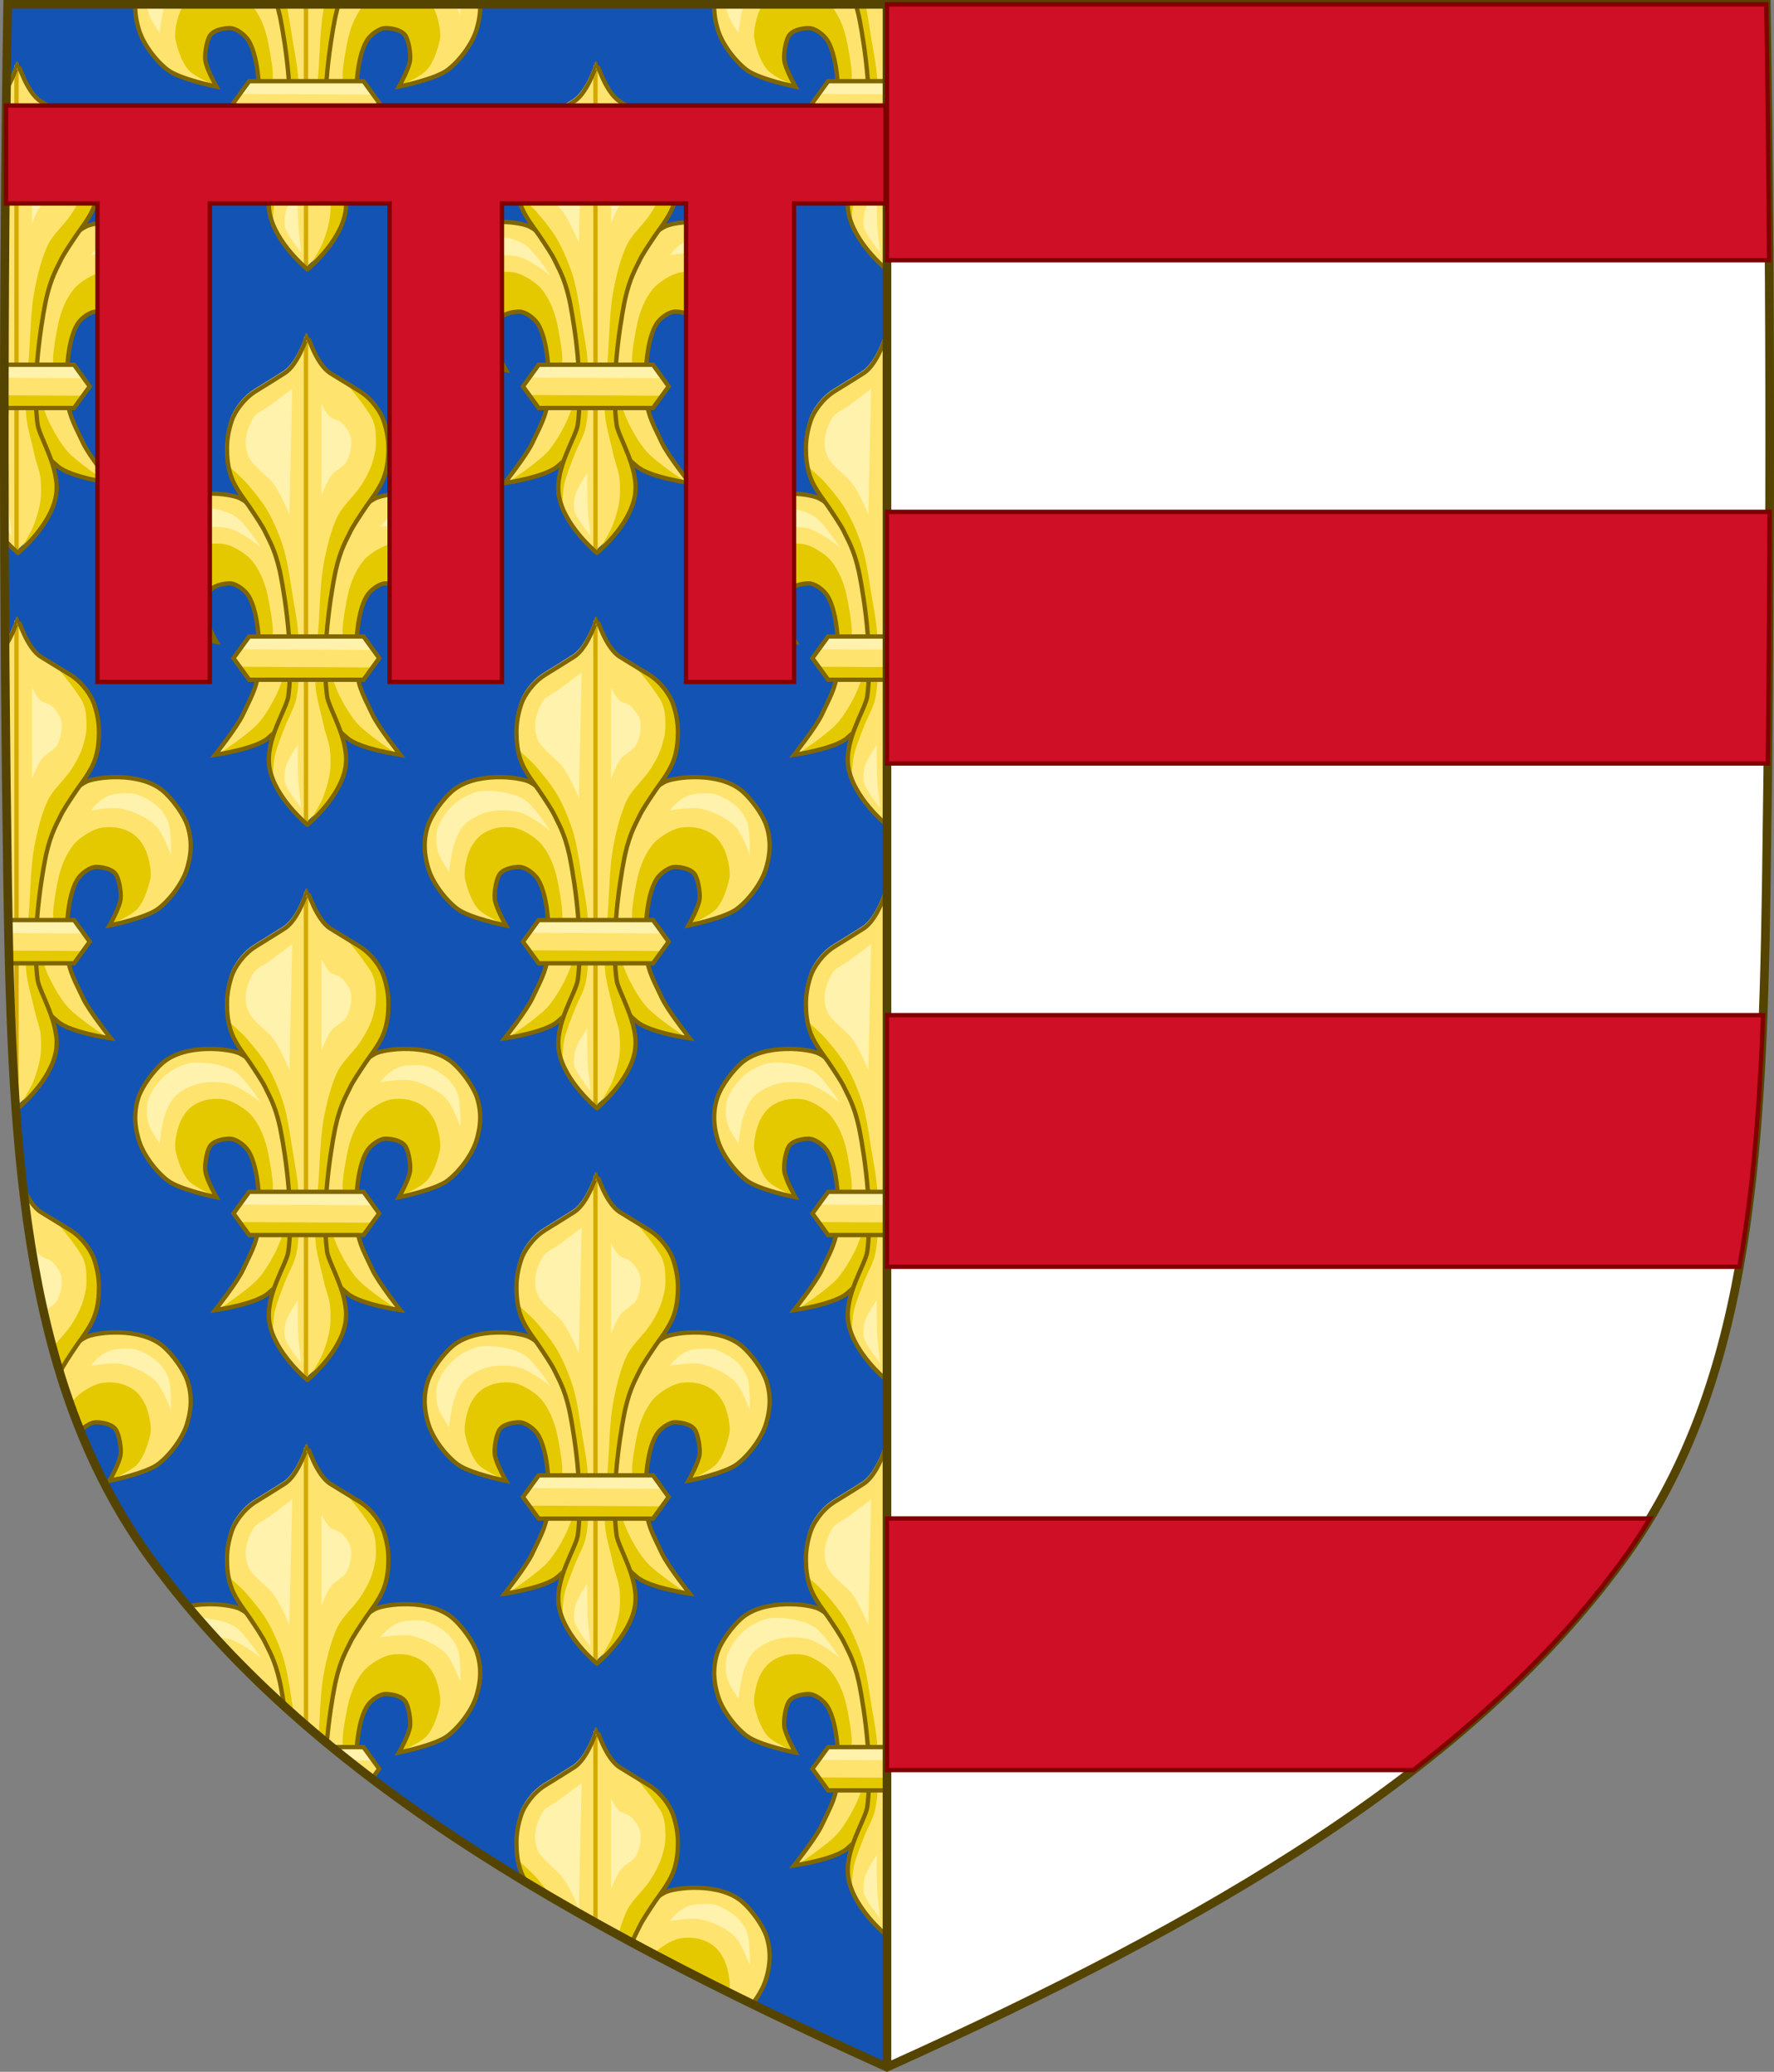 <?xml version="1.0" encoding="UTF-8" standalone="no"?>
<svg
   xmlns:dc="http://purl.org/dc/elements/1.1/"
   xmlns:cc="http://creativecommons.org/ns#"
   xmlns:rdf="http://www.w3.org/1999/02/22-rdf-syntax-ns#"
   xmlns:svg="http://www.w3.org/2000/svg"
   xmlns="http://www.w3.org/2000/svg"
   xmlns:xlink="http://www.w3.org/1999/xlink"
   xmlns:sodipodi="http://sodipodi.sourceforge.net/DTD/sodipodi-0.dtd"
   xmlns:inkscape="http://www.inkscape.org/namespaces/inkscape"
   version="1.1"
   width="409.629"
   height="478.406"
   id="svg3240"
   sodipodi:docname="Arms_of_Clemence_de_Hongrie.svg"
   inkscape:version="0.92.1 r15371">
  <rect width="100%" height="100%" fill="#808080" stroke="none"/>
  <sodipodi:namedview
     pagecolor="#ffffff"
     bordercolor="#666666"
     borderopacity="1"
     objecttolerance="10"
     gridtolerance="10"
     guidetolerance="10"
     inkscape:pageopacity="0"
     inkscape:pageshadow="2"
     inkscape:window-width="1680"
     inkscape:window-height="988"
     id="namedview54"
     showgrid="false"
     inkscape:zoom="1.5627735"
     inkscape:cx="204.81467"
     inkscape:cy="239.20312"
     inkscape:window-x="-8"
     inkscape:window-y="-8"
     inkscape:window-maximized="1"
     inkscape:current-layer="svg3240" />
  <defs
     id="defs3242">
    <clipPath
       clipPathUnits="userSpaceOnUse"
       id="clipPath15148">
      <use
         x="0"
         y="0"
         xlink:href="#path7014-6-7-28-3-7-9"
         id="use15150"
         width="100%"
         height="100%"
         transform="translate(625.687,225.089)" />
    </clipPath>
  </defs>
  <path
     d="M 204.81,1.005 H 1.769 c -1.076,67.808 -1.012,135.625 0,203.431 0.975,65.329 4.234,116.31 33.501,156.172 35.255,48.019 93.988,82.671 169.54,116.716"
     id="path7014-6-7-28-3-7-9"
     style="display:inline;fill:#1353b4;fill-opacity:1;stroke:none" />
  <g
     clip-path="url(#clipPath15148)"
     transform="translate(-625.687,-225.089)"
     id="g12449-4">
    <g
       id="g12220-9"
       transform="matrix(1.364,0,0,1.364,-228.084,-207.326)">
      <use
         style="display:inline"
         x="0"
         y="0"
         xlink:href="#g11821-7"
         id="use11839-3"
         transform="matrix(-1,0,0,1,1356.043,2.7978095e-8)"
         width="100%"
         height="100%" />
      <g
         style="display:inline"
         id="g11821-7"
         transform="translate(-14.662,-3.0279781e-6)">
        <path
           style="display:inline;opacity:1;vector-effect:none;fill:#fee46e;fill-opacity:1;stroke:none;stroke-width:0.503;stroke-linecap:butt;stroke-linejoin:miter;stroke-miterlimit:4;stroke-dasharray:none;stroke-dashoffset:0;stroke-opacity:1"
           id="path11823-0"
           d="m 701.049,336.875 c -0.369,-3.467 -0.172,-10.006 1.652,-12.978 0.616,-1.004 2.126,-2.173 3.303,-2.124 1.16,0.049 2.756,0.392 3.303,1.416 0.502,0.939 0.827,2.954 0.708,4.011 -0.166,1.469 -1.888,4.483 -1.888,4.483 0,0 6.17,-1.238 8.259,-2.832 2.066,-1.576 4.297,-4.565 4.955,-7.079 0.226,-0.863 1.108,-3.652 -0.006,-6.998 -0.647,-1.942 -2.591,-4.541 -4.097,-5.837 -3.93,-3.383 -11.562,-2.399 -13.123,-1.558 -2.064,1.112 -4.58,3.477 -5.427,5.663 -0.658,1.697 -2.025,6.706 -2.36,8.495 -0.682,3.651 -0.88,5.028 -1.18,8.731 -0.206,2.541 -0.773,4.823 -0.236,7.315 0.289,1.343 0.65,4.424 1.435,6.453 0.789,2.04 2.003,3.026 3.048,3.929 2.135,1.844 8.967,2.832 8.967,2.832 0,0 -3.753,-4.735 -4.719,-6.843 -1.147,-2.503 -2.304,-4.341 -2.596,-7.079 z" />
        <path
           d="m 707.395,350.409 -1.8,-0.029 -5.764,-1.812 -6.917,-6.094 1.856,-10.901 c 0,0 2,6.573 3.295,9.204 0.752,1.527 1.921,3.515 3.068,4.773 1.604,1.759 6.262,4.858 6.262,4.858 z"
           id="path6917-9-7-7-1-2-7-0-5"
           style="fill:#e4c900;fill-opacity:1;fill-rule:evenodd;stroke:none" />
        <path
           d="m 708.318,331.523 c 0,0 3.509,-1.48 4.555,-2.67 1.115,-1.269 1.862,-3.528 2.199,-5.183 0.254,-1.247 -0.365,-3.892 -0.942,-5.026 -0.872,-1.713 -1.941,-2.704 -3.769,-3.298 -1.255,-0.408 -3.161,-0.46 -4.398,0 -1.284,0.478 -3.08,1.593 -3.926,2.67 -1.276,1.624 -2.028,3.49 -2.513,5.497 -0.299,1.237 -0.969,5.01 -0.942,6.282 0.024,1.132 0.157,4.712 0.157,4.712 l 2.356,3.926 0.059,-0.179 -0.176,-6.511 v -2.728 l 1.232,-4.224 2.024,-2.728 2.376,-0.352 2.288,1.144 0.968,2.464 -0.176,2.992 -1.369,3.211 z"
           id="path6919-8-8-2-1-2-1-21-6"
           style="display:inline;fill:#e4c900;fill-opacity:1;fill-rule:evenodd;stroke:none;stroke-width:1" />
        <path
           d="m 701.049,336.875 c -0.369,-3.467 -0.172,-10.006 1.652,-12.978 0.616,-1.004 2.126,-2.173 3.303,-2.124 1.16,0.049 2.756,0.392 3.303,1.416 0.502,0.939 0.827,2.954 0.708,4.011 -0.166,1.469 -1.888,4.483 -1.888,4.483 0,0 6.17,-1.238 8.259,-2.832 2.066,-1.576 4.297,-4.565 4.955,-7.079 0.226,-0.863 1.108,-3.652 -0.006,-6.998 -0.647,-1.942 -2.591,-4.541 -4.097,-5.837 -3.93,-3.383 -11.562,-2.399 -13.123,-1.558 -2.064,1.112 -4.58,3.477 -5.427,5.663 -0.658,1.697 -2.025,6.706 -2.36,8.495 -0.682,3.651 -0.88,5.028 -1.18,8.731 -0.206,2.541 -0.773,4.823 -0.236,7.315 0.289,1.343 0.65,4.424 1.435,6.453 0.789,2.04 2.003,3.026 3.048,3.929 2.135,1.844 8.967,2.832 8.967,2.832 0,0 -3.753,-4.735 -4.719,-6.843 -1.147,-2.503 -2.304,-4.341 -2.596,-7.079 z"
           id="path6927-4-1-2-0-0-7-6-2"
           style="display:inline;fill:none;stroke:#806600;stroke-width:0.733;stroke-linecap:butt;stroke-linejoin:miter;stroke-miterlimit:4;stroke-dasharray:none;stroke-opacity:1" />
      </g>
      <path
         style="fill:#fff2ac;fill-opacity:1;fill-rule:evenodd;stroke:none"
         id="path6929-8-5-60-8-0-23-5-3"
         d="m 652.942,322.549 c 0,0 0.305,-2.418 0.575,-3.596 0.332,-1.449 1.063,-3.454 2.158,-4.459 1.157,-1.062 2.91,-1.897 4.459,-2.158 1.362,-0.23 3.263,-0.195 4.603,0.144 1.029,0.26 2.259,1.029 3.165,1.582 0.685,0.418 2.158,1.582 2.158,1.582 0,0 -2.677,-4.245 -4.459,-5.322 -1.738,-1.051 -4.586,-1.491 -6.617,-1.438 -1.476,0.038 -3.086,0.765 -4.315,1.582 -1.459,0.97 -3.026,2.946 -3.596,4.603 -0.407,1.183 -0.357,2.972 0,4.171 0.383,1.285 1.87,3.308 1.87,3.308 z" />
      <path
         style="fill:#fff2ac;fill-opacity:1;fill-rule:evenodd;stroke:none"
         id="path6931-5-3-3-5-8-98-1-9"
         d="m 690.341,312.192 c 0,0 3.655,-0.603 5.178,-0.288 1.89,0.391 4.373,1.528 5.754,2.877 1.187,1.16 2.589,4.891 2.589,4.891 0,0 0.116,-3.915 -0.432,-5.466 -0.331,-0.937 -1.113,-2.09 -1.87,-2.733 -1.162,-0.988 -3.078,-2.136 -4.603,-2.158 -0.801,-0.011 -2.634,-0.052 -3.72,0.445 -1.849,0.846 -2.897,2.432 -2.897,2.432 z" />
      <g
         style="stroke-width:0.783;stroke-miterlimit:4;stroke-dasharray:none"
         id="g6935-8-5-9-3-1-8-9-0"
         transform="matrix(0.642,0,0,0.642,350.318,-186.043)">
        <path
           style="display:inline;fill:#fee46e;fill-opacity:1;fill-rule:evenodd;stroke:none"
           id="path6937-3-4-49-7-7-07-9-2"
           d="m 510,854 c 0,0 8.581,-7.038 10,-15 1.277,-7.162 -4.41,-15.552 -4.841,-18.925 -1.724,-13.492 1.929,-31.467 2.259,-32.936 1.308,-5.836 2.954,-8.333 3.83,-10.244 0.631,-1.376 2.433,-4.111 4.236,-6.763 1.034,-1.522 3.338,-4.355 4.511,-7.237 1.244,-3.054 1.329,-6.163 1.347,-7.823 0.031,-2.826 -0.503,-5.231 -1.253,-7.532 -0.713,-2.188 -3.037,-5.768 -6.404,-7.826 -3.63,-2.218 -6.565,-4.002 -7.682,-4.708 C 512.314,732.673 510.044,725 510,725 c -0.043,0 -2.314,7.673 -6.003,10.006 -1.117,0.706 -3.918,2.49 -7.548,4.708 -3.367,2.058 -5.691,5.638 -6.404,7.826 -0.75,2.301 -1.284,4.706 -1.253,7.532 0.018,1.66 0.103,4.769 1.347,7.823 1.173,2.882 3.477,5.715 4.511,7.237 1.802,2.652 3.605,5.388 4.236,6.763 0.876,1.911 2.522,4.408 3.83,10.244 0.329,1.469 3.982,19.444 2.259,32.936 C 504.544,823.448 498.723,831.838 500,839 c 1.419,7.962 10,15 10,15 z" />
        <path
           style="fill:none;stroke:#d4aa00;stroke-width:1.141;stroke-linecap:butt;stroke-linejoin:miter;stroke-miterlimit:4;stroke-dasharray:none;stroke-opacity:1"
           id="path6939-0-3-6-9-6-5-7-6"
           d="M 510,854 509.989,726.045" />
      </g>
      <path
         style="fill:#e4c900;fill-opacity:1;fill-rule:evenodd;stroke:none"
         id="path6941-6-6-5-6-7-2-9-4"
         d="m 678.146,362.461 4.495,-5.013 1.729,-3.285 -0.346,-4.495 -1.21,-4.668 -1.902,-4.149 v -6.742 l 0.692,-6.742 0.864,-7.434 1.902,-5.878 3.112,-4.322 2.593,-4.495 1.037,-2.42 0.519,-4.322 -0.692,-4.149 -2.189,-3.507 -4.208,-2.889 c 0,0 2.493,2.803 4.128,5.438 0.878,1.415 0.867,3.151 0.885,3.551 0.078,1.71 -0.052,2.502 -0.519,4.149 -0.431,1.523 -1.345,3.194 -2.247,4.495 -1.011,1.458 -2.819,3.09 -3.63,4.668 -1.164,2.262 -1.949,5.626 -2.42,8.125 -0.578,3.069 -0.658,7.257 -0.864,10.373 -0.209,3.161 -0.769,7.388 -0.519,10.546 0.159,2.008 1.028,4.823 1.383,6.569 0.246,1.208 0.88,2.753 1.037,3.976 0.152,1.183 0.162,2.794 0,3.976 -0.183,1.334 -0.696,3.077 -1.21,4.322 -0.567,1.373 -2.42,4.322 -2.42,4.322 z" />
      <path
         style="fill:#e4c900;fill-opacity:1;fill-rule:evenodd;stroke:none"
         id="path6943-2-5-1-3-1-58-0-1"
         d="m 672.095,354.855 c 0,0 0.105,-2.683 0.346,-3.803 0.334,-1.556 1.169,-3.524 1.729,-5.013 0.532,-1.415 1.588,-3.189 1.902,-4.668 0.689,-3.249 0.539,-7.749 0.346,-11.064 -0.144,-2.46 -0.864,-5.685 -1.21,-8.125 -0.272,-1.917 -0.782,-4.902 -1.383,-6.742 -0.642,-1.963 -1.692,-4.47 -2.766,-6.234 -0.912,-1.499 -2.148,-2.974 -3.285,-4.312 -0.879,-1.034 -3.285,-3.112 -3.285,-3.112 l 0.334,0.126 0.397,1.852 1.587,2.645 1.587,2.91 2.645,4.1 1.719,4.365 0.926,4.629 0.794,6.349 0.397,6.349 v 5.952 l -1.455,3.042 -1.719,4.629 -0.529,3.836 z" />
      <path
         style="display:inline;fill:none;stroke:#806600;stroke-width:0.733;stroke-linecap:butt;stroke-linejoin:miter;stroke-miterlimit:4;stroke-dasharray:none;stroke-opacity:1"
         id="path6945-2-9-3-1-4-7-6-3"
         d="m 677.979,362.628 c 0,0 5.513,-4.522 6.425,-9.637 0.82,-4.602 -2.833,-9.991 -3.11,-12.159 -1.107,-8.668 1.24,-20.216 1.451,-21.16 0.84,-3.75 1.898,-5.354 2.461,-6.582 0.405,-0.884 1.563,-2.641 2.721,-4.345 0.665,-0.978 2.144,-2.798 2.898,-4.649 0.799,-1.962 0.854,-3.96 0.865,-5.026 0.02,-1.816 -0.323,-3.361 -0.805,-4.839 -0.458,-1.405 -1.951,-3.706 -4.114,-5.028 -2.332,-1.425 -4.218,-2.571 -4.935,-3.025 -2.37,-1.499 -3.829,-6.429 -3.857,-6.429 -0.028,0 -1.487,4.93 -3.857,6.429 -0.717,0.454 -2.517,1.6 -4.849,3.025 -2.163,1.322 -3.656,3.622 -4.114,5.028 -0.482,1.479 -0.825,3.023 -0.805,4.839 0.012,1.066 0.066,3.064 0.865,5.026 0.754,1.851 2.234,3.672 2.898,4.649 1.158,1.704 2.316,3.461 2.721,4.345 0.563,1.228 1.621,2.832 2.461,6.582 0.212,0.944 2.559,12.492 1.451,21.16 -0.277,2.167 -4.017,7.557 -3.196,12.159 0.912,5.116 6.425,9.637 6.425,9.637 z" />
      <path
         style="fill:#fff2ac;fill-opacity:1;fill-rule:evenodd;stroke:none"
         id="path6947-5-5-2-5-8-44-5-0"
         d="m 674.922,310.104 0.473,-21.263 c 0,0 -2.646,1.985 -3.78,2.835 -0.851,0.638 -2.305,1.205 -2.835,2.126 -1.21,2.103 -1.742,4.42 -0.709,6.615 0.611,1.299 2.806,2.963 3.78,4.016 1.314,1.42 3.071,5.67 3.071,5.67 z" />
      <path
         style="fill:#fff2ac;fill-opacity:1;fill-rule:evenodd;stroke:none"
         id="path6949-2-4-6-8-1-17-17-5"
         d="m 680.356,306.796 v -15.357 c 0,0 0.843,1.619 1.418,2.126 0.475,0.42 1.419,0.52 1.89,0.945 0.686,0.619 1.474,1.692 1.654,2.599 0.238,1.2 -0.118,2.945 -0.709,4.016 -0.509,0.923 -1.963,1.523 -2.599,2.363 -0.67,0.884 -1.654,3.308 -1.654,3.308 z" />
      <path
         style="fill:#fff2ac;fill-opacity:1;fill-rule:evenodd;stroke:none"
         id="path6951-2-9-9-0-8-84-9-8"
         d="m 676.492,355.938 c -0.197,-2.047 -0.152,-6.852 -0.152,-6.852 0,0 -1.747,2.584 -2.04,3.753 -0.155,0.619 -0.309,1.957 -0.149,2.575 0.366,1.413 2.751,4.312 2.751,4.312 0,0 -0.319,-2.847 -0.41,-3.789 z" />
      <g
         style="stroke-width:0.783;stroke-miterlimit:4;stroke-dasharray:none"
         id="g6955-7-1-0-9-5-1-7-9"
         transform="matrix(0.642,0,0,0.642,360.224,-192.235)">
        <g
           style="stroke-width:0.783;stroke-miterlimit:4;stroke-dasharray:none"
           id="g6957-1-7-0-2-3-3-3-5">
          <path
             style="display:inline;fill:#fee46e;fill-opacity:1;fill-rule:evenodd;stroke:none"
             id="path6959-5-5-39-4-1-4-59-6"
             d="m 513.859,820.357 -4.128,-5.718 h -30.15 l -4.143,5.718 4.143,5.692 h 30.15 z" />
          <g
             style="stroke-width:0.783;stroke-miterlimit:4;stroke-dasharray:none"
             id="g6961-2-5-5-3-9-4-2-9">
            <g
               style="stroke-width:0.783;stroke-miterlimit:4;stroke-dasharray:none"
               id="g6963-1-4-3-3-3-2-83-2">
              <g
                 style="stroke-width:0.783;stroke-miterlimit:4;stroke-dasharray:none"
                 id="g6965-1-1-1-9-9-0-9-3">
                <path
                   style="fill:#fff2ac;fill-opacity:1;fill-rule:evenodd;stroke:none"
                   id="path6967-0-8-1-0-1-7-8-5"
                   d="m 477.697,817.991 34.196,0.185 -2.526,-3.574 -29.883,-0.062 -1.787,3.45 z" />
                <path
                   style="display:inline;fill:#e4c900;fill-opacity:1;fill-rule:evenodd;stroke:none"
                   id="path6969-1-8-2-5-0-30-7-4"
                   d="m 511.751,822.802 -34.196,-0.185 2.526,3.574 29.883,0.062 1.787,-3.45 z" />
                <path
                   style="display:inline;fill:none;stroke:#806600;stroke-width:1.141;stroke-linecap:butt;stroke-linejoin:miter;stroke-miterlimit:4;stroke-dasharray:none;stroke-opacity:1"
                   id="path6971-8-3-6-5-4-0-4-0"
                   transform="translate(-590.361,443.373)"
                   d="m 1104.22,376.983 -4.128,-5.718 h -30.15 l -4.143,5.718 4.143,5.692 h 30.15 z" />
              </g>
            </g>
          </g>
        </g>
      </g>
    </g>
    <use
       xlink:href="#g12220-9"
       height="478.319"
       width="409.649"
       y="0"
       x="0"
       id="use12251-4"
       transform="translate(133.683)" />
    <use
       xlink:href="#g12220-9"
       height="478.319"
       width="409.649"
       y="0"
       x="0"
       id="use12253-3"
       transform="translate(-66.841,65.477)" />
    <use
       xlink:href="#g12220-9"
       height="478.319"
       width="409.649"
       y="0"
       x="0"
       id="use12255-0"
       transform="translate(66.842,65.477)" />
    <use
       xlink:href="#g12220-9"
       height="478.319"
       width="409.649"
       y="0"
       x="0"
       id="use12269-4"
       transform="translate(133.683,128.227)" />
    <use
       xlink:href="#g12220-9"
       height="478.319"
       width="409.649"
       y="0"
       x="0"
       id="use12271-5"
       transform="translate(-66.841,193.704)" />
    <use
       xlink:href="#g12220-9"
       height="478.319"
       width="409.649"
       y="0"
       x="0"
       id="use12273-0"
       transform="translate(66.842,193.704)" />
    <use
       xlink:href="#g12220-9"
       height="478.319"
       width="409.649"
       y="0"
       x="0"
       id="use12277-3"
       transform="translate(0,128.227)" />
    <use
       xlink:href="#g12220-9"
       height="478.319"
       width="409.649"
       y="0"
       x="0"
       id="use12372-0"
       transform="translate(133.683,256.453)" />
    <use
       xlink:href="#g12220-9"
       height="478.319"
       width="409.649"
       y="0"
       x="0"
       id="use12374-2"
       transform="translate(-66.841,321.931)" />
    <use
       xlink:href="#g12220-9"
       height="478.319"
       width="409.649"
       y="0"
       x="0"
       id="use12376-6"
       transform="translate(66.842,321.931)" />
    <use
       xlink:href="#g12220-9"
       height="478.319"
       width="409.649"
       y="0"
       x="0"
       id="use12380-0"
       transform="translate(0,256.453)" />
    <use
       xlink:href="#g12220-9"
       height="478.319"
       width="409.649"
       y="0"
       x="0"
       id="use12417-9"
       transform="translate(133.683,384.68)" />
    <use
       xlink:href="#g12220-9"
       height="478.319"
       width="409.649"
       y="0"
       x="0"
       id="use12421-2"
       transform="translate(66.842,450.157)" />
    <use
       xlink:href="#g12220-9"
       height="478.319"
       width="409.649"
       y="0"
       x="0"
       id="use12425-4"
       transform="translate(0,384.68)" />
  </g>
  <path
     style="display:inline;opacity:1;vector-effect:none;fill:#ffffff;fill-opacity:1;stroke:none;stroke-width:2;stroke-linecap:butt;stroke-linejoin:miter;stroke-miterlimit:4;stroke-dasharray:none;stroke-dashoffset:0;stroke-opacity:1;marker:none"
     id="path4550"
     d="m 204.81,477.324 c 75.551,-34.045 134.285,-68.698 169.54,-116.716 29.267,-39.863 32.526,-90.843 33.501,-156.172 1.012,-67.806 1.076,-135.623 0,-203.431 H 204.81 Z" />
  <path
     d="m 1.769,1.005 c -1.076,67.808 -1.012,135.625 0,203.431 0.975,65.329 4.234,116.31 33.501,156.172 35.255,48.019 93.988,82.671 169.54,116.716 75.551,-34.045 134.285,-68.698 169.54,-116.716 29.267,-39.863 32.526,-90.843 33.501,-156.172 1.012,-67.806 1.076,-135.623 0,-203.431 H 204.81 Z"
     id="path12506"
     style="display:inline;fill:none;stroke:#554400;stroke-width:2;stroke-miterlimit:4;stroke-dasharray:none" />
  <path
     d="m 204.81,1.005 4e-5,476.319"
     id="path15121"
     style="display:inline;opacity:1;vector-effect:none;fill:none;fill-opacity:1;stroke:#554400;stroke-width:2;stroke-linecap:butt;stroke-linejoin:miter;stroke-miterlimit:4;stroke-dasharray:none;stroke-dashoffset:0;stroke-opacity:1;marker:none;font-variant-east_asian:normal" />
  <path
     id="rect4725"
     d="M 204.811 1.004 L 204.811 60.084 L 408.494 60.084 C 408.369 40.39 408.164 20.697 407.852 1.004 L 204.811 1.004 z M 204.811 118.191 L 204.811 176.299 L 408.211 176.299 C 408.424 156.93 408.552 137.561 408.602 118.191 L 204.811 118.191 z M 204.811 234.404 L 204.811 292.512 L 401.627 292.512 C 404.819 274.707 406.311 255.357 407.102 234.404 L 204.811 234.404 z M 204.811 350.623 L 204.811 408.73 L 326.326 408.73 C 345.277 394.069 361.402 378.242 374.35 360.607 C 376.737 357.356 378.934 354.024 380.988 350.623 L 204.811 350.623 z "
     style="color:#000000;display:inline;overflow:visible;visibility:visible;opacity:1;vector-effect:none;fill:#ce0f25;fill-opacity:1;fill-rule:nonzero;stroke:#800000;stroke-width:1;stroke-linecap:butt;stroke-linejoin:miter;stroke-miterlimit:4;stroke-dasharray:none;stroke-dashoffset:0;stroke-opacity:1;marker:none;marker-start:none;marker-mid:none;marker-end:none;paint-order:normal;enable-background:accumulate" />
  <path
     inkscape:connector-curvature="0"
     id="rect48920-4-5-2-4-3-9-6-8-2"
     d="m 1.398,24.359 v 22.623 h 21.113 v 110.496 h 25.937 V 46.981 h 41.515 V 157.477 H 115.901 V 46.981 h 42.513 V 157.477 H 183.353 V 46.981 h 21.113 V 24.359 Z"
     style="display:inline;opacity:1;vector-effect:none;fill:#ce0f25;fill-opacity:1;stroke:#800000;stroke-width:1;stroke-linecap:butt;stroke-linejoin:miter;stroke-miterlimit:4;stroke-dasharray:none;stroke-dashoffset:0;stroke-opacity:1;marker:none" />
</svg>

